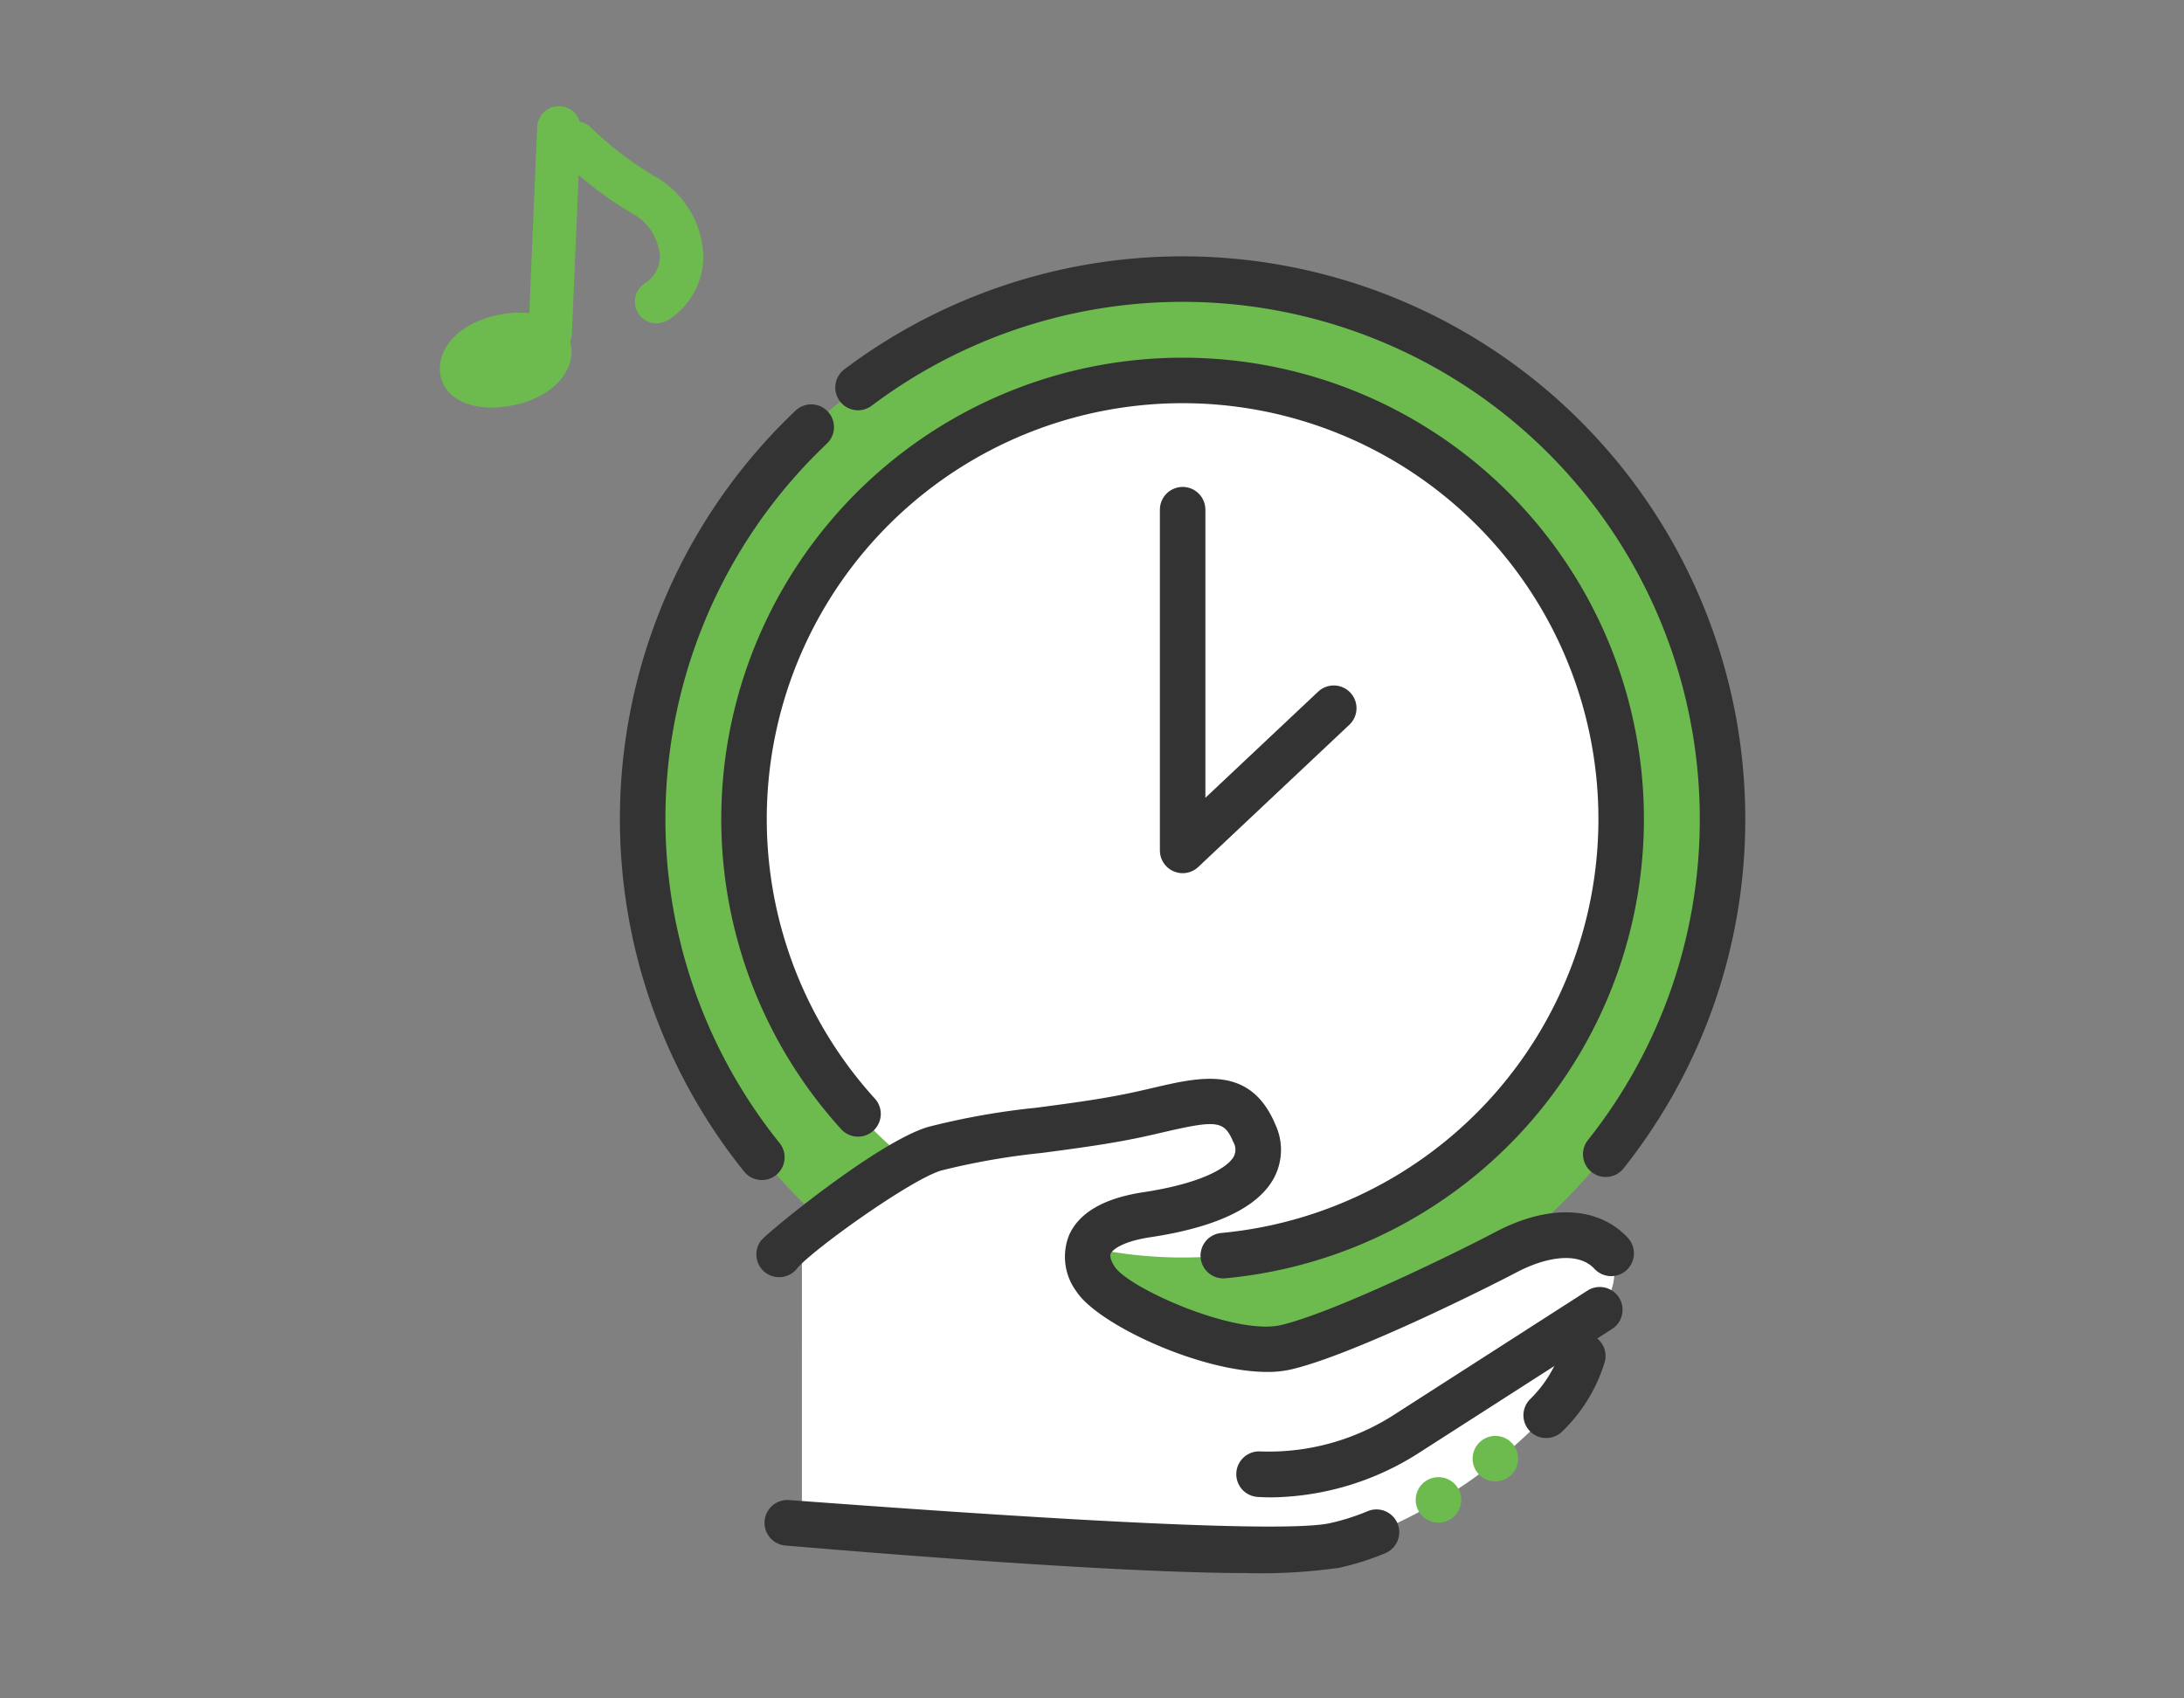 <svg xmlns="http://www.w3.org/2000/svg" xmlns:xlink="http://www.w3.org/1999/xlink" width="144" height="112" viewBox="0 0 144 112">
  <rect x="0" y="0" width="144" height="112" fill="#808080" stroke="none"/>
  <defs>
    <clipPath id="clip-path">
      <rect id="長方形_727" data-name="長方形 727" width="144" height="112" transform="translate(-2237 -12509)" fill="#fff"/>
    </clipPath>
  </defs>
  <g id="マスクグループ_567" data-name="マスクグループ 567" transform="translate(2237 12509)" clip-path="url(#clip-path)">
    <g id="グループ_803" data-name="グループ 803" transform="translate(-2396.625 -15818.922)">
      <g id="グループ_23" data-name="グループ 23" transform="translate(-2212.531 366.194)">
        <path id="パス_88" data-name="パス 88" d="M2485.731,2997.735a35.6,35.6,0,1,1-35.6-35.6,35.6,35.6,0,0,1,35.6,35.6Z" fill="#6dbb4f"/>
        <path id="パス_90" data-name="パス 90" d="M2479.05,2997.735a28.919,28.919,0,1,1-28.919-28.919h0A28.919,28.919,0,0,1,2479.05,2997.735Z" fill="#fff"/>
        <path id="パス_102" data-name="パス 102" d="M2450.132,2977.338v22.472l9.964-9.38" fill="none" stroke="#333" stroke-linecap="round" stroke-linejoin="round" stroke-width="3"/>
        <g id="グループ_22" data-name="グループ 22">
          <path id="パス_103" data-name="パス 103" d="M2425.03,3024.919l2.2-.068s3.365-4.526,7.811-5.478,15.861-3.546,17.714-3.018,2.979,1.957,1.327,4.547-9.686,2.61-9.868,4.544,4.168,6.307,8.594,7.17,18.859-7.285,21.3-7.295a9.308,9.308,0,0,1,4.28,1.055,3.716,3.716,0,0,1-.75,3.723l-1.121,1.127s-.377,3.651-2.408,5.83a33.171,33.171,0,0,1-11.2,7.717c-5.225,2.148-26.364.635-35.168-.035h-2.712Z" fill="#fff"/>
          <path id="パス_105" data-name="パス 105" d="M2455.714,3034.2c-4.454,0-11.178-3.148-12.58-5.3a3.84,3.84,0,0,1-.483-3.733c.664-1.48,2.311-2.429,4.9-2.82,3.732-.564,5.521-1.582,5.95-2.347a.983.983,0,0,0-.026-.956c-.593-1.408-1.063-1.476-4.57-.661-.675.157-1.44.335-2.257.493-1.893.366-3.883.629-5.808.883a46.646,46.646,0,0,0-6.643,1.164c-2.1.647-8.595,5.326-9.491,6.459a1.5,1.5,0,1,1-2.357-1.862c.388-.492,7.592-6.431,10.966-7.468a48.185,48.185,0,0,1,7.132-1.271c1.88-.248,3.826-.5,5.63-.854.762-.147,1.467-.311,2.148-.47,3.135-.729,6.376-1.483,8.018,2.422a3.941,3.941,0,0,1-.122,3.59c-1.066,1.9-3.8,3.2-8.121,3.848-1.8.271-2.484.806-2.607,1.079-.078.173.02.5.259.864.923,1.417,7.964,4.557,10.97,3.848,3.466-.817,11.572-4.782,14.133-6.135,3.516-1.857,6.78-1.713,8.732.383a1.5,1.5,0,1,1-2.2,2.047c-1.143-1.228-3.4-.688-5.131.226-1.97,1.04-10.8,5.449-14.845,6.4A6.919,6.919,0,0,1,2455.714,3034.2Z" fill="#333"/>
          <path id="パス_106" data-name="パス 106" d="M2456.028,3042.472c-.311,0-.627-.009-.948-.029a1.5,1.5,0,0,1,.186-3,15.277,15.277,0,0,0,8.619-2.3l12.94-8.306a1.5,1.5,0,0,1,1.623,2.528l-12.907,8.282A18.443,18.443,0,0,1,2456.028,3042.472Z" fill="#333"/>
          <path id="パス_107" data-name="パス 107" d="M2454.3,3047.463c-9.61,0-29.466-1.75-30.34-1.813a1.5,1.5,0,0,1,.218-3c7.539.548,31.65,2.369,35.631,1.53a14.59,14.59,0,0,0,2.531-.8,1.5,1.5,0,1,1,1.144,2.777,17.544,17.544,0,0,1-3.056.962A36.379,36.379,0,0,1,2454.3,3047.463Z" fill="#333"/>
          <path id="パス_108" data-name="パス 108" d="M2474.106,3038.558a1.5,1.5,0,0,1-1.08-2.545,8.114,8.114,0,0,0,2.024-3.195,1.5,1.5,0,1,1,2.929.671h0a10.64,10.64,0,0,1-2.792,4.61A1.5,1.5,0,0,1,2474.106,3038.558Z" fill="#333"/>
          <path id="パス_109" data-name="パス 109" d="M2472.251,3039.92a1.5,1.5,0,1,1-1.5-1.5,1.5,1.5,0,0,1,1.5,1.5Z" fill="#6dbb4f"/>
          <path id="パス_110" data-name="パス 110" d="M2468.5,3042.639a1.5,1.5,0,1,1-1.5-1.5A1.5,1.5,0,0,1,2468.5,3042.639Z" fill="#6dbb4f"/>
        </g>
        <path id="パス_88-2" data-name="パス 88" d="M2422.388,3020.046a35.6,35.6,0,0,1,3.255-48.152" fill="none" stroke="#333" stroke-linecap="round" stroke-linejoin="round" stroke-width="3"/>
        <path id="パス_88-3" data-name="パス 88" d="M2428.729,2969.283a35.6,35.6,0,0,1,57,28.451h0a35.449,35.449,0,0,1-7.7,22.109" fill="none" stroke="#333" stroke-linecap="round" stroke-linejoin="round" stroke-width="3"/>
        <path id="パス_90-2" data-name="パス 90" d="M2428.729,3017.184a28.919,28.919,0,0,1,21.4-48.368h0a28.92,28.92,0,0,1,2.683,57.715" fill="none" stroke="#333" stroke-linecap="round" stroke-linejoin="round" stroke-width="3"/>
      </g>
      <g id="グループ_31" data-name="グループ 31" transform="translate(-77.111 208.922)">
        <path id="パス_118" data-name="パス 118" d="M4314.986,915.384c.462,1.589-.749,3.434-3.327,4.112s-4.7-.055-5.162-1.644.749-3.435,3.327-4.114S4314.523,913.794,4314.986,915.384Z" transform="translate(-4040.664 2208.13)" fill="#6dbb4f"/>
        <path id="パス_119" data-name="パス 119" d="M4354.037,822.206h-.062a1.433,1.433,0,0,1-1.371-1.492l.573-13.5a1.432,1.432,0,0,1,2.862.121l-.572,13.5A1.433,1.433,0,0,1,4354.037,822.206Z" transform="translate(-4081.022 2302.161)" fill="#6dbb4f"/>
        <path id="パス_120" data-name="パス 120" d="M4372.677,827.087a1.433,1.433,0,0,1-.8-2.625,2.094,2.094,0,0,0,1.008-1.853,3.5,3.5,0,0,0-1.814-2.766,25.042,25.042,0,0,1-4.771-3.656,1.432,1.432,0,0,1,2.068-1.982h0a22.681,22.681,0,0,0,4.186,3.188,6.284,6.284,0,0,1,3.194,5.154,4.968,4.968,0,0,1-2.283,4.3A1.428,1.428,0,0,1,4372.677,827.087Z" transform="translate(-4092.643 2295.237)" fill="#6dbb4f"/>
      </g>
    </g>
  </g>
</svg>

